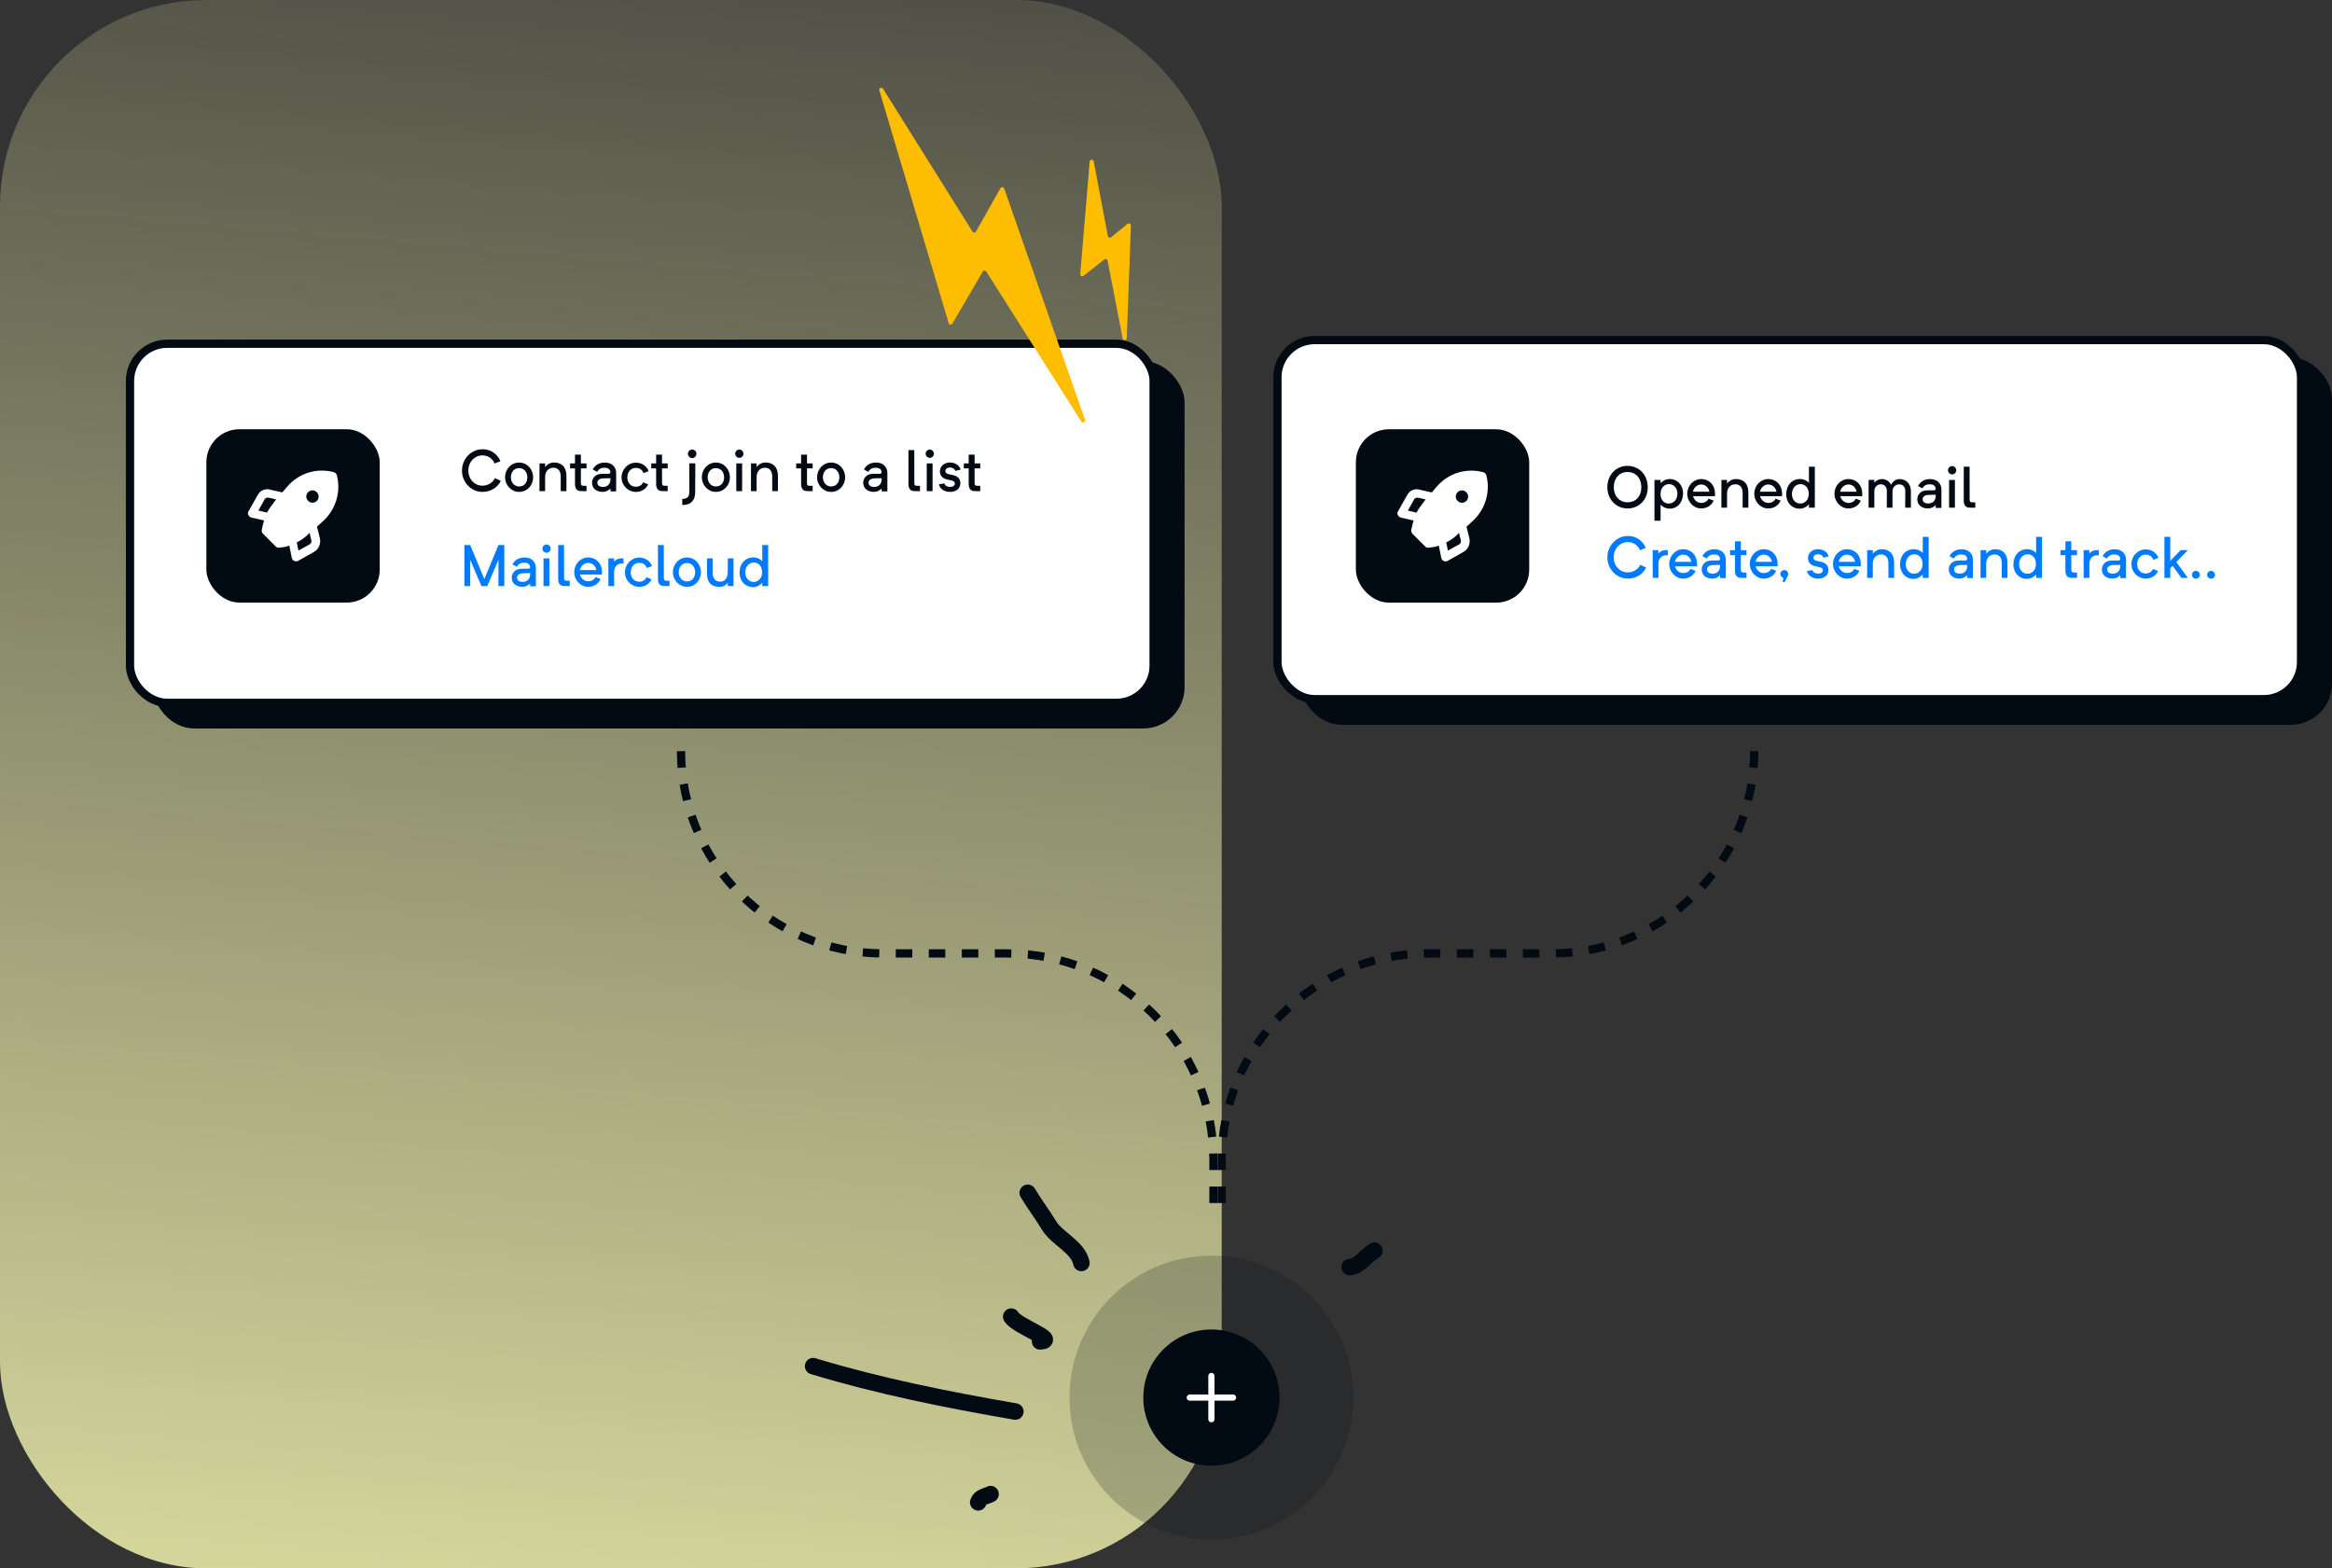 <svg width="565" height="380" viewBox="0 0 565 380" fill="none" xmlns="http://www.w3.org/2000/svg">
<rect x="0" y="0" width="565" height="380" fill="#333333" stroke="none"/>
<rect width="296" height="380" rx="50" fill="url(#paint0_linear_1566_379)"/>
<rect x="37" y="87.5" width="250" height="89" rx="10" fill="#020A13"/>
<rect x="31.5" y="83.286" width="248" height="87" rx="9" fill="white" stroke="#020A13" stroke-width="2"/>
<rect x="315" y="86.612" width="250" height="89" rx="10" fill="#020A13"/>
<rect x="309.5" y="82.398" width="248" height="87" rx="9" fill="white" stroke="#020A13" stroke-width="2"/>
<rect x="50" y="104" width="42" height="42" rx="8" fill="#020A13"/>
<path d="M81.601 115.1C81.501 114.8 81.201 114.5 80.901 114.4C76.701 113.3 72.401 114.6 69.501 118L68.401 119.3L65.701 118.7C64.401 118.2 63.001 118.8 62.401 120L60.201 123.9C60.001 124.2 60.001 124.5 60.201 124.8C60.301 125.1 60.601 125.3 60.901 125.4L64.001 126.1C63.701 126.9 63.601 127.7 63.401 128.5C63.401 128.8 63.501 129.1 63.701 129.3L66.801 132.4C67.001 132.6 67.201 132.7 67.501 132.7H67.601C68.501 132.6 69.301 132.5 70.101 132.2L70.701 135.2C70.801 135.5 71.001 135.8 71.301 135.9C71.401 136 71.601 136 71.701 136C71.901 136 72.001 136 72.201 135.9L76.101 133.7C77.201 133.1 77.801 131.7 77.501 130.4L76.801 127.6L78.001 126.5C81.301 123.7 82.701 119.2 81.601 115.1ZM66.301 121.8C65.701 122.6 65.101 123.4 64.701 124.2L62.601 123.7L64.101 121C64.301 120.6 64.701 120.5 65.201 120.6L66.901 121L66.301 121.8ZM75.001 131.9L72.301 133.4L71.901 131.4C72.801 131 73.601 130.4 74.301 129.8L75.001 129.1L75.401 130.8C75.601 131.3 75.301 131.8 75.001 131.9ZM75.701 121.8C74.901 121.8 74.201 121.1 74.201 120.3C74.201 119.5 74.901 118.8 75.701 118.8C76.501 118.8 77.201 119.5 77.201 120.3C77.201 121.1 76.601 121.8 75.701 121.8Z" fill="white"/>
<rect x="328.5" y="104.01" width="42" height="42" rx="8" fill="#020A13"/>
<path d="M360.101 115.11C360.001 114.81 359.701 114.51 359.401 114.41C355.201 113.31 350.901 114.61 348.001 118.01L346.901 119.31L344.201 118.71C342.901 118.21 341.501 118.81 340.901 120.01L338.701 123.91C338.501 124.21 338.501 124.51 338.701 124.81C338.801 125.11 339.101 125.31 339.401 125.41L342.501 126.11C342.201 126.91 342.101 127.71 341.901 128.51C341.901 128.81 342.001 129.11 342.201 129.31L345.301 132.41C345.501 132.61 345.701 132.71 346.001 132.71H346.101C347.001 132.61 347.801 132.51 348.601 132.21L349.201 135.21C349.301 135.51 349.501 135.81 349.801 135.91C349.901 136.01 350.101 136.01 350.201 136.01C350.401 136.01 350.501 136.01 350.701 135.91L354.601 133.71C355.701 133.11 356.301 131.71 356.001 130.41L355.301 127.61L356.501 126.51C359.801 123.71 361.201 119.21 360.101 115.11ZM344.801 121.81C344.201 122.61 343.601 123.41 343.201 124.21L341.101 123.71L342.601 121.01C342.801 120.61 343.201 120.51 343.701 120.61L345.401 121.01L344.801 121.81ZM353.501 131.91L350.801 133.41L350.401 131.41C351.301 131.01 352.101 130.41 352.801 129.81L353.501 129.11L353.901 130.81C354.101 131.31 353.801 131.81 353.501 131.91ZM354.201 121.81C353.401 121.81 352.701 121.11 352.701 120.31C352.701 119.51 353.401 118.81 354.201 118.81C355.001 118.81 355.701 119.51 355.701 120.31C355.701 121.11 355.101 121.81 354.201 121.81Z" fill="white"/>
<path d="M121.242 111.762C120.864 110.754 119.59 108.85 116.888 108.85C114.158 108.85 111.932 111.174 111.932 114.03C111.932 116.886 114.158 119.182 116.888 119.182C118.89 119.182 120.584 118.132 121.326 116.494L119.912 115.836C119.408 116.886 118.274 117.67 116.888 117.67C114.956 117.67 113.472 116.102 113.472 114.03C113.472 111.944 114.956 110.334 116.888 110.334C118.316 110.334 119.408 111.202 119.814 112.294L121.242 111.762ZM129.165 115.64C129.165 113.652 127.695 112.07 125.777 112.07C123.859 112.07 122.375 113.666 122.375 115.64C122.375 117.586 123.901 119.182 125.777 119.182C127.695 119.182 129.165 117.628 129.165 115.64ZM127.765 115.654C127.765 116.914 127.009 117.866 125.777 117.866C124.573 117.866 123.775 116.844 123.775 115.654C123.775 114.408 124.545 113.414 125.777 113.414C126.981 113.414 127.765 114.38 127.765 115.654ZM134.256 112.056C133.388 112.056 132.604 112.434 132.072 113.176V112.28H130.714L130.7 119H132.072V115.43C132.142 114.016 133.108 113.274 134.186 113.33C135.11 113.372 135.852 113.96 135.852 115.458V119H137.238V115.388C137.238 112.84 135.754 112.07 134.256 112.056ZM142.109 113.484V112.28H140.737V110.152H139.309V112.28H138.119V113.484H139.309V117.264C139.309 118.342 139.757 118.986 140.737 118.986L142.109 119V117.712L141.353 117.698C140.989 117.698 140.737 117.614 140.737 117.054V113.484H142.109ZM146.554 112.07C145.378 112.07 144.314 112.49 143.6 113.736L144.664 114.324C145.112 113.554 145.742 113.302 146.54 113.33C147.226 113.344 147.8 113.61 147.884 114.338C147.912 114.66 147.716 114.786 147.436 114.786H146.274C145.42 114.786 144.832 114.884 144.398 115.178C143.768 115.598 143.418 116.284 143.446 117.026C143.46 118.328 144.524 119.182 146.008 119.182C146.764 119.182 147.436 118.86 147.898 118.37V119.056C148.346 119.056 148.878 119.056 149.284 119.056V114.59C149.284 112.966 148.052 112.056 146.554 112.07ZM145.98 117.978C145.35 117.964 144.762 117.684 144.734 117.026C144.692 116.326 145.266 115.892 146.288 115.892C146.792 115.892 147.422 115.892 147.898 115.864V116.256C147.828 117.432 147.058 118.006 145.98 117.978ZM157.146 114.17C156.712 112.91 155.494 112.098 154.052 112.098C152.162 112.098 150.594 113.694 150.594 115.668C150.594 117.628 152.162 119.182 154.052 119.182C155.424 119.182 156.572 118.482 157.034 117.334L155.816 116.858C155.606 117.376 155.032 117.936 154.052 117.936C152.778 117.936 151.994 116.914 151.994 115.668C151.994 114.408 152.778 113.372 154.052 113.372C155.074 113.372 155.648 113.932 155.9 114.618L157.146 114.17ZM161.769 113.484V112.28H160.397V110.152H158.969V112.28H157.779V113.484H158.969V117.264C158.969 118.342 159.417 118.986 160.397 118.986L161.769 119V117.712L161.013 117.698C160.649 117.698 160.397 117.614 160.397 117.054V113.484H161.769ZM167.707 110.992C168.281 110.992 168.729 110.502 168.729 109.956C168.729 109.382 168.281 108.92 167.707 108.92C167.133 108.92 166.671 109.382 166.671 109.956C166.671 110.502 167.133 110.992 167.707 110.992ZM165.299 122.36C168.127 122.36 168.421 120.33 168.421 119.308L168.463 112.266H166.993L167.021 119.112C166.979 120.078 166.811 120.876 165.299 120.876V122.36ZM176.839 115.64C176.839 113.652 175.369 112.07 173.451 112.07C171.533 112.07 170.049 113.666 170.049 115.64C170.049 117.586 171.575 119.182 173.451 119.182C175.369 119.182 176.839 117.628 176.839 115.64ZM175.439 115.654C175.439 116.914 174.683 117.866 173.451 117.866C172.247 117.866 171.449 116.844 171.449 115.654C171.449 114.408 172.219 113.414 173.451 113.414C174.655 113.414 175.439 114.38 175.439 115.654ZM179.144 110.936C179.676 110.936 180.124 110.46 180.124 109.928C180.124 109.396 179.676 108.92 179.144 108.92C178.584 108.92 178.122 109.382 178.122 109.928C178.122 110.46 178.584 110.936 179.144 110.936ZM178.388 112.28V119H179.802V112.28H178.388ZM185.498 112.056C184.63 112.056 183.846 112.434 183.314 113.176V112.28H181.956L181.942 119H183.314V115.43C183.384 114.016 184.35 113.274 185.428 113.33C186.352 113.372 187.094 113.96 187.094 115.458V119H188.48V115.388C188.48 112.84 186.996 112.07 185.498 112.056ZM196.892 113.484V112.28H195.52V110.152H194.092V112.28H192.902V113.484H194.092V117.264C194.092 118.342 194.54 118.986 195.52 118.986L196.892 119V117.712L196.136 117.698C195.772 117.698 195.52 117.614 195.52 117.054V113.484H196.892ZM204.757 115.64C204.757 113.652 203.287 112.07 201.369 112.07C199.451 112.07 197.967 113.666 197.967 115.64C197.967 117.586 199.493 119.182 201.369 119.182C203.287 119.182 204.757 117.628 204.757 115.64ZM203.357 115.654C203.357 116.914 202.601 117.866 201.369 117.866C200.165 117.866 199.367 116.844 199.367 115.654C199.367 114.408 200.137 113.414 201.369 113.414C202.573 113.414 203.357 114.38 203.357 115.654ZM212.261 112.07C211.085 112.07 210.021 112.49 209.307 113.736L210.371 114.324C210.819 113.554 211.449 113.302 212.247 113.33C212.933 113.344 213.507 113.61 213.591 114.338C213.619 114.66 213.423 114.786 213.143 114.786H211.981C211.127 114.786 210.539 114.884 210.105 115.178C209.475 115.598 209.125 116.284 209.153 117.026C209.167 118.328 210.231 119.182 211.715 119.182C212.471 119.182 213.143 118.86 213.605 118.37V119.056C214.053 119.056 214.585 119.056 214.991 119.056V114.59C214.991 112.966 213.759 112.056 212.261 112.07ZM211.687 117.978C211.057 117.964 210.469 117.684 210.441 117.026C210.399 116.326 210.973 115.892 211.995 115.892C212.499 115.892 213.129 115.892 213.605 115.864V116.256C213.535 117.432 212.765 118.006 211.687 117.978ZM222.9 119V117.712L222.144 117.698C221.78 117.698 221.528 117.614 221.528 117.054L221.514 109.06H220.1V117.264C220.1 118.342 220.534 118.986 221.528 118.986L222.9 119ZM225.286 110.936C225.818 110.936 226.266 110.46 226.266 109.928C226.266 109.396 225.818 108.92 225.286 108.92C224.726 108.92 224.264 109.382 224.264 109.928C224.264 110.46 224.726 110.936 225.286 110.936ZM224.53 112.28V119H225.944V112.28H224.53ZM232.733 113.792C232.467 112.742 231.445 112.056 230.115 112.056C228.771 112.056 227.721 113.008 227.721 114.198C227.721 115.136 228.309 115.878 229.275 116.116C229.485 116.172 229.947 116.298 230.549 116.424C231.123 116.55 231.333 116.788 231.333 117.152C231.333 117.67 230.913 117.964 230.213 117.964C229.429 117.964 228.911 117.614 228.813 117.124L227.483 117.348C227.707 118.468 228.799 119.182 230.213 119.182C231.641 119.182 232.677 118.342 232.677 117.124C232.677 116.172 232.215 115.43 231.039 115.15C230.689 115.08 230.213 114.968 229.709 114.842C229.233 114.73 229.009 114.436 229.051 114.058C229.093 113.582 229.541 113.274 230.129 113.274C230.773 113.26 231.291 113.568 231.431 114.086L232.733 113.792ZM237.497 113.484V112.28H236.125V110.152H234.697V112.28H233.507V113.484H234.697V117.264C234.697 118.342 235.145 118.986 236.125 118.986L237.497 119V117.712L236.741 117.698C236.377 117.698 236.125 117.614 236.125 117.054V113.484H237.497Z" fill="#020A13"/>
<path d="M122.18 142V132.06H120.766L117.35 140.306L113.92 132.06H112.52V142H113.92V135.644L116.65 142H118.05L120.766 135.644V142H122.18ZM127.099 135.07C125.923 135.07 124.859 135.49 124.145 136.736L125.209 137.324C125.657 136.554 126.287 136.302 127.085 136.33C127.771 136.344 128.345 136.61 128.429 137.338C128.457 137.66 128.261 137.786 127.981 137.786H126.819C125.965 137.786 125.377 137.884 124.943 138.178C124.313 138.598 123.963 139.284 123.991 140.026C124.005 141.328 125.069 142.182 126.553 142.182C127.309 142.182 127.981 141.86 128.443 141.37V142.056C128.891 142.056 129.423 142.056 129.829 142.056V137.59C129.829 135.966 128.597 135.056 127.099 135.07ZM126.525 140.978C125.895 140.964 125.307 140.684 125.279 140.026C125.237 139.326 125.811 138.892 126.833 138.892C127.337 138.892 127.967 138.892 128.443 138.864V139.256C128.373 140.432 127.603 141.006 126.525 140.978ZM132.441 133.936C132.973 133.936 133.421 133.46 133.421 132.928C133.421 132.396 132.973 131.92 132.441 131.92C131.881 131.92 131.419 132.382 131.419 132.928C131.419 133.46 131.881 133.936 132.441 133.936ZM131.685 135.28V142H133.099V135.28H131.685ZM138.039 142V140.712L137.283 140.698C136.919 140.698 136.667 140.614 136.667 140.054L136.653 132.06H135.239V140.264C135.239 141.342 135.673 141.986 136.667 141.986L138.039 142ZM145.857 138.654C145.857 138.654 145.857 137.786 145.577 137.1C145.087 135.854 143.897 135.056 142.497 135.056C140.649 135.056 139.123 136.652 139.123 138.612C139.123 140.572 140.649 142.182 142.497 142.182C143.869 142.182 145.045 141.44 145.507 140.278L144.275 139.816C144.009 140.432 143.351 140.838 142.497 140.838C141.559 140.838 140.761 140.152 140.523 139.2H145.843L145.857 138.654ZM140.495 138.122C140.705 137.128 141.531 136.372 142.497 136.372C143.183 136.372 143.757 136.68 144.079 137.184C144.289 137.436 144.457 137.856 144.499 138.122H140.495ZM148.779 136.12V135.28H147.393L147.407 142H148.793V138.444C148.863 137.17 149.773 136.316 151.061 136.568V135.28C149.927 135.224 149.171 135.546 148.779 136.12ZM157.966 137.17C157.532 135.91 156.314 135.098 154.872 135.098C152.982 135.098 151.414 136.694 151.414 138.668C151.414 140.628 152.982 142.182 154.872 142.182C156.244 142.182 157.392 141.482 157.854 140.334L156.636 139.858C156.426 140.376 155.852 140.936 154.872 140.936C153.598 140.936 152.814 139.914 152.814 138.668C152.814 137.408 153.598 136.372 154.872 136.372C155.894 136.372 156.468 136.932 156.72 137.618L157.966 137.17ZM162.211 142V140.712L161.455 140.698C161.091 140.698 160.839 140.614 160.839 140.054L160.825 132.06H159.411V140.264C159.411 141.342 159.845 141.986 160.839 141.986L162.211 142ZM169.825 138.64C169.825 136.652 168.355 135.07 166.437 135.07C164.519 135.07 163.035 136.666 163.035 138.64C163.035 140.586 164.561 142.182 166.437 142.182C168.355 142.182 169.825 140.628 169.825 138.64ZM168.425 138.654C168.425 139.914 167.669 140.866 166.437 140.866C165.233 140.866 164.435 139.844 164.435 138.654C164.435 137.408 165.205 136.414 166.437 136.414C167.641 136.414 168.425 137.38 168.425 138.654ZM176.33 135.28V138.458C176.33 140.152 175.574 140.922 174.44 140.922C173.46 140.922 172.676 140.278 172.676 138.78V135.28H171.29V138.85C171.29 141.412 172.606 142.182 174.3 142.182C175.252 142.182 175.91 141.804 176.33 141.188V142H177.716V135.28H176.33ZM184.684 132.06V135.98C184.096 135.35 183.27 135.014 182.374 135.042C180.848 135.112 179.322 136.19 179.196 138.486H179.182C179.098 140.796 180.596 142.238 182.346 142.238C183.256 142.252 184.096 141.874 184.684 141.16V142H186.112V132.06H184.684ZM182.584 140.992C181.464 140.992 180.526 140.082 180.554 138.57H180.568C180.638 137.058 181.618 136.316 182.612 136.288C183.69 136.274 184.67 137.1 184.642 138.696C184.614 140.138 183.69 140.992 182.584 140.992Z" fill="#007BFF"/>
<path d="M399.218 118.054C399.218 121.064 397.146 123.192 394.318 123.192C391.56 123.192 389.432 120.994 389.432 118.054C389.432 115.086 391.504 112.874 394.304 112.874C397.132 112.874 399.218 115.072 399.218 118.054ZM397.664 118.054C397.664 115.856 396.32 114.358 394.304 114.358C392.344 114.358 390.986 115.87 390.986 118.054C390.986 120.196 392.372 121.694 394.318 121.694C396.334 121.694 397.664 120.266 397.664 118.054ZM404.611 116.052C403.729 116.052 402.903 116.402 402.329 117.074V116.29H400.845V126.174H402.329V122.254C402.889 122.898 403.687 123.248 404.569 123.248C406.207 123.22 407.635 122.016 407.761 119.818H407.775C407.859 117.494 406.361 116.08 404.611 116.052ZM404.317 122.002C403.351 122.016 402.399 121.288 402.329 119.93V119.566C402.371 118.152 403.267 117.298 404.373 117.298C405.493 117.298 406.431 118.222 406.403 119.72C406.319 121.274 405.325 121.988 404.317 122.002ZM415.523 119.664C415.523 119.664 415.523 118.796 415.243 118.11C414.753 116.864 413.563 116.066 412.163 116.066C410.315 116.066 408.789 117.662 408.789 119.622C408.789 121.582 410.315 123.192 412.163 123.192C413.535 123.192 414.711 122.45 415.173 121.288L413.941 120.826C413.675 121.442 413.017 121.848 412.163 121.848C411.225 121.848 410.427 121.162 410.189 120.21H415.509L415.523 119.664ZM410.161 119.132C410.371 118.138 411.197 117.382 412.163 117.382C412.849 117.382 413.423 117.69 413.745 118.194C413.955 118.446 414.123 118.866 414.165 119.132H410.161ZM420.615 116.066C419.747 116.066 418.963 116.444 418.431 117.186V116.29H417.073L417.059 123.01H418.431V119.44C418.501 118.026 419.467 117.284 420.545 117.34C421.469 117.382 422.211 117.97 422.211 119.468V123.01H423.597V119.398C423.597 116.85 422.113 116.08 420.615 116.066ZM431.765 119.664C431.765 119.664 431.765 118.796 431.485 118.11C430.995 116.864 429.805 116.066 428.405 116.066C426.557 116.066 425.031 117.662 425.031 119.622C425.031 121.582 426.557 123.192 428.405 123.192C429.777 123.192 430.953 122.45 431.415 121.288L430.183 120.826C429.917 121.442 429.259 121.848 428.405 121.848C427.467 121.848 426.669 121.162 426.431 120.21H431.751L431.765 119.664ZM426.403 119.132C426.613 118.138 427.439 117.382 428.405 117.382C429.091 117.382 429.665 117.69 429.987 118.194C430.197 118.446 430.365 118.866 430.407 119.132H426.403ZM438.272 113.07V116.99C437.684 116.36 436.858 116.024 435.962 116.052C434.436 116.122 432.91 117.2 432.784 119.496H432.77C432.686 121.806 434.184 123.248 435.934 123.248C436.844 123.262 437.684 122.884 438.272 122.17V123.01H439.7V113.07H438.272ZM436.172 122.002C435.052 122.002 434.114 121.092 434.142 119.58H434.156C434.226 118.068 435.206 117.326 436.2 117.298C437.278 117.284 438.258 118.11 438.23 119.706C438.202 121.148 437.278 122.002 436.172 122.002ZM451.193 119.664C451.193 119.664 451.193 118.796 450.913 118.11C450.423 116.864 449.233 116.066 447.833 116.066C445.985 116.066 444.459 117.662 444.459 119.622C444.459 121.582 445.985 123.192 447.833 123.192C449.205 123.192 450.381 122.45 450.843 121.288L449.611 120.826C449.345 121.442 448.687 121.848 447.833 121.848C446.895 121.848 446.097 121.162 445.859 120.21H451.179L451.193 119.664ZM445.831 119.132C446.041 118.138 446.867 117.382 447.833 117.382C448.519 117.382 449.093 117.69 449.415 118.194C449.625 118.446 449.793 118.866 449.835 119.132H445.831ZM460.275 116.08C459.267 116.094 458.567 116.654 458.175 117.466C457.755 116.612 456.971 116.066 455.879 116.066C455.123 116.108 454.521 116.444 454.115 116.948V116.276H452.729V123.01H454.115V118.922C454.185 117.886 454.927 117.34 455.711 117.34C456.509 117.34 457.153 117.914 457.153 118.936L457.139 123.01H458.511V119.034C458.525 117.998 459.281 117.354 460.121 117.354C460.905 117.354 461.619 117.858 461.619 118.95L461.591 123.01H462.977V119.02C462.977 117.34 461.927 116.08 460.275 116.08ZM467.64 116.08C466.464 116.08 465.4 116.5 464.686 117.746L465.75 118.334C466.198 117.564 466.828 117.312 467.626 117.34C468.312 117.354 468.886 117.62 468.97 118.348C468.998 118.67 468.802 118.796 468.522 118.796H467.36C466.506 118.796 465.918 118.894 465.484 119.188C464.854 119.608 464.504 120.294 464.532 121.036C464.546 122.338 465.61 123.192 467.094 123.192C467.85 123.192 468.522 122.87 468.984 122.38V123.066C469.432 123.066 469.964 123.066 470.37 123.066V118.6C470.37 116.976 469.138 116.066 467.64 116.08ZM467.066 121.988C466.436 121.974 465.848 121.694 465.82 121.036C465.778 120.336 466.352 119.902 467.374 119.902C467.878 119.902 468.508 119.902 468.984 119.874V120.266C468.914 121.442 468.144 122.016 467.066 121.988ZM472.982 114.946C473.514 114.946 473.962 114.47 473.962 113.938C473.962 113.406 473.514 112.93 472.982 112.93C472.422 112.93 471.96 113.392 471.96 113.938C471.96 114.47 472.422 114.946 472.982 114.946ZM472.226 116.29V123.01H473.64V116.29H472.226ZM478.58 123.01V121.722L477.824 121.708C477.46 121.708 477.208 121.624 477.208 121.064L477.194 113.07H475.78V121.274C475.78 122.352 476.214 122.996 477.208 122.996L478.58 123.01Z" fill="#020A13"/>
<path d="M398.742 132.772C398.364 131.764 397.09 129.86 394.388 129.86C391.658 129.86 389.432 132.184 389.432 135.04C389.432 137.896 391.658 140.192 394.388 140.192C396.39 140.192 398.084 139.142 398.826 137.504L397.412 136.846C396.908 137.896 395.774 138.68 394.388 138.68C392.456 138.68 390.972 137.112 390.972 135.04C390.972 132.954 392.456 131.344 394.388 131.344C395.816 131.344 396.908 132.212 397.314 133.304L398.742 132.772ZM401.793 134.13V133.29H400.407L400.421 140.01H401.807V136.454C401.877 135.18 402.787 134.326 404.075 134.578V133.29C402.941 133.234 402.185 133.556 401.793 134.13ZM411.162 136.664C411.162 136.664 411.162 135.796 410.882 135.11C410.392 133.864 409.202 133.066 407.802 133.066C405.954 133.066 404.428 134.662 404.428 136.622C404.428 138.582 405.954 140.192 407.802 140.192C409.174 140.192 410.35 139.45 410.812 138.288L409.58 137.826C409.314 138.442 408.656 138.848 407.802 138.848C406.864 138.848 406.066 138.162 405.828 137.21H411.148L411.162 136.664ZM405.8 136.132C406.01 135.138 406.836 134.382 407.802 134.382C408.488 134.382 409.062 134.69 409.384 135.194C409.594 135.446 409.762 135.866 409.804 136.132H405.8ZM415.4 133.08C414.224 133.08 413.16 133.5 412.446 134.746L413.51 135.334C413.958 134.564 414.588 134.312 415.386 134.34C416.072 134.354 416.646 134.62 416.73 135.348C416.758 135.67 416.562 135.796 416.282 135.796H415.12C414.266 135.796 413.678 135.894 413.244 136.188C412.614 136.608 412.264 137.294 412.292 138.036C412.306 139.338 413.37 140.192 414.854 140.192C415.61 140.192 416.282 139.87 416.744 139.38V140.066C417.192 140.066 417.724 140.066 418.13 140.066V135.6C418.13 133.976 416.898 133.066 415.4 133.08ZM414.826 138.988C414.196 138.974 413.608 138.694 413.58 138.036C413.538 137.336 414.112 136.902 415.134 136.902C415.638 136.902 416.268 136.902 416.744 136.874V137.266C416.674 138.442 415.904 139.016 414.826 138.988ZM423.15 134.494V133.29H421.778V131.162H420.35V133.29H419.16V134.494H420.35V138.274C420.35 139.352 420.798 139.996 421.778 139.996L423.15 140.01V138.722L422.394 138.708C422.03 138.708 421.778 138.624 421.778 138.064V134.494H423.15ZM430.685 136.664C430.685 136.664 430.685 135.796 430.405 135.11C429.915 133.864 428.725 133.066 427.325 133.066C425.477 133.066 423.951 134.662 423.951 136.622C423.951 138.582 425.477 140.192 427.325 140.192C428.697 140.192 429.873 139.45 430.335 138.288L429.103 137.826C428.837 138.442 428.179 138.848 427.325 138.848C426.387 138.848 425.589 138.162 425.351 137.21H430.671L430.685 136.664ZM425.323 136.132C425.533 135.138 426.359 134.382 427.325 134.382C428.011 134.382 428.585 134.69 428.907 135.194C429.117 135.446 429.285 135.866 429.327 136.132H425.323ZM433.246 139.072C433.246 138.554 432.812 138.12 432.294 138.12C431.776 138.12 431.342 138.554 431.342 139.072C431.342 139.52 431.664 139.898 432.112 139.996L431.902 141.004H432.406L433.12 139.52C433.204 139.394 433.246 139.24 433.246 139.072ZM443.049 134.802C442.783 133.752 441.761 133.066 440.431 133.066C439.087 133.066 438.037 134.018 438.037 135.208C438.037 136.146 438.625 136.888 439.591 137.126C439.801 137.182 440.263 137.308 440.865 137.434C441.439 137.56 441.649 137.798 441.649 138.162C441.649 138.68 441.229 138.974 440.529 138.974C439.745 138.974 439.227 138.624 439.129 138.134L437.799 138.358C438.023 139.478 439.115 140.192 440.529 140.192C441.957 140.192 442.993 139.352 442.993 138.134C442.993 137.182 442.531 136.44 441.355 136.16C441.005 136.09 440.529 135.978 440.025 135.852C439.549 135.74 439.325 135.446 439.367 135.068C439.409 134.592 439.857 134.284 440.445 134.284C441.089 134.27 441.607 134.578 441.747 135.096L443.049 134.802ZM450.838 136.664C450.838 136.664 450.838 135.796 450.558 135.11C450.068 133.864 448.878 133.066 447.478 133.066C445.63 133.066 444.104 134.662 444.104 136.622C444.104 138.582 445.63 140.192 447.478 140.192C448.85 140.192 450.026 139.45 450.488 138.288L449.256 137.826C448.99 138.442 448.332 138.848 447.478 138.848C446.54 138.848 445.742 138.162 445.504 137.21H450.824L450.838 136.664ZM445.476 136.132C445.686 135.138 446.512 134.382 447.478 134.382C448.164 134.382 448.738 134.69 449.06 135.194C449.27 135.446 449.438 135.866 449.48 136.132H445.476ZM455.93 133.066C455.062 133.066 454.278 133.444 453.746 134.186V133.29H452.388L452.374 140.01H453.746V136.44C453.816 135.026 454.782 134.284 455.86 134.34C456.784 134.382 457.526 134.97 457.526 136.468V140.01H458.912V136.398C458.912 133.85 457.428 133.08 455.93 133.066ZM465.848 130.07V133.99C465.26 133.36 464.434 133.024 463.538 133.052C462.012 133.122 460.486 134.2 460.36 136.496H460.346C460.262 138.806 461.76 140.248 463.51 140.248C464.42 140.262 465.26 139.884 465.848 139.17V140.01H467.276V130.07H465.848ZM463.748 139.002C462.628 139.002 461.69 138.092 461.718 136.58H461.732C461.802 135.068 462.782 134.326 463.776 134.298C464.854 134.284 465.834 135.11 465.806 136.706C465.778 138.148 464.854 139.002 463.748 139.002ZM475.269 133.08C474.093 133.08 473.029 133.5 472.315 134.746L473.379 135.334C473.827 134.564 474.457 134.312 475.255 134.34C475.941 134.354 476.515 134.62 476.599 135.348C476.627 135.67 476.431 135.796 476.151 135.796H474.989C474.135 135.796 473.547 135.894 473.113 136.188C472.483 136.608 472.133 137.294 472.161 138.036C472.175 139.338 473.239 140.192 474.723 140.192C475.479 140.192 476.151 139.87 476.613 139.38V140.066C477.061 140.066 477.593 140.066 477.999 140.066V135.6C477.999 133.976 476.767 133.066 475.269 133.08ZM474.695 138.988C474.065 138.974 473.477 138.694 473.449 138.036C473.407 137.336 473.981 136.902 475.003 136.902C475.507 136.902 476.137 136.902 476.613 136.874V137.266C476.543 138.442 475.773 139.016 474.695 138.988ZM483.397 133.066C482.529 133.066 481.745 133.444 481.213 134.186V133.29H479.855L479.841 140.01H481.213V136.44C481.283 135.026 482.249 134.284 483.327 134.34C484.251 134.382 484.993 134.97 484.993 136.468V140.01H486.379V136.398C486.379 133.85 484.895 133.08 483.397 133.066ZM493.315 130.07V133.99C492.727 133.36 491.901 133.024 491.005 133.052C489.479 133.122 487.953 134.2 487.827 136.496H487.813C487.729 138.806 489.227 140.248 490.977 140.248C491.887 140.262 492.727 139.884 493.315 139.17V140.01H494.743V130.07H493.315ZM491.215 139.002C490.095 139.002 489.157 138.092 489.185 136.58H489.199C489.269 135.068 490.249 134.326 491.243 134.298C492.321 134.284 493.301 135.11 493.273 136.706C493.245 138.148 492.321 139.002 491.215 139.002ZM503.212 134.494V133.29H501.84V131.162H500.412V133.29H499.222V134.494H500.412V138.274C500.412 139.352 500.86 139.996 501.84 139.996L503.212 140.01V138.722L502.456 138.708C502.092 138.708 501.84 138.624 501.84 138.064V134.494H503.212ZM506.205 134.13V133.29H504.819L504.833 140.01H506.219V136.454C506.289 135.18 507.199 134.326 508.487 134.578V133.29C507.353 133.234 506.597 133.556 506.205 134.13ZM512.361 133.08C511.185 133.08 510.121 133.5 509.407 134.746L510.471 135.334C510.919 134.564 511.549 134.312 512.347 134.34C513.033 134.354 513.607 134.62 513.691 135.348C513.719 135.67 513.523 135.796 513.243 135.796H512.081C511.227 135.796 510.639 135.894 510.205 136.188C509.575 136.608 509.225 137.294 509.253 138.036C509.267 139.338 510.331 140.192 511.815 140.192C512.571 140.192 513.243 139.87 513.705 139.38V140.066C514.153 140.066 514.685 140.066 515.091 140.066V135.6C515.091 133.976 513.859 133.066 512.361 133.08ZM511.787 138.988C511.157 138.974 510.569 138.694 510.541 138.036C510.499 137.336 511.073 136.902 512.095 136.902C512.599 136.902 513.229 136.902 513.705 136.874V137.266C513.635 138.442 512.865 139.016 511.787 138.988ZM522.952 135.18C522.518 133.92 521.3 133.108 519.858 133.108C517.968 133.108 516.4 134.704 516.4 136.678C516.4 138.638 517.968 140.192 519.858 140.192C521.23 140.192 522.378 139.492 522.84 138.344L521.622 137.868C521.412 138.386 520.838 138.946 519.858 138.946C518.584 138.946 517.8 137.924 517.8 136.678C517.8 135.418 518.584 134.382 519.858 134.382C520.88 134.382 521.454 134.942 521.706 135.628L522.952 135.18ZM528.513 140.01H530.081L527.281 136.188L530.081 133.29H528.345L525.811 135.894V130.07H524.397V140.01H525.811V137.7L526.385 137.098L528.513 140.01ZM532.031 140.206C532.549 140.206 532.983 139.772 532.983 139.268C532.983 138.736 532.549 138.316 532.031 138.316C531.499 138.316 531.079 138.736 531.079 139.268C531.079 139.772 531.499 140.206 532.031 140.206ZM535.695 140.206C536.213 140.206 536.647 139.772 536.647 139.268C536.647 138.736 536.213 138.316 535.695 138.316C535.163 138.316 534.743 138.736 534.743 139.268C534.743 139.772 535.163 140.206 535.695 140.206Z" fill="#007BFF"/>
<path d="M165 182V182C165 209.062 186.938 231 214 231H244C271.614 231 294 253.386 294 281V295" stroke="#020A13" stroke-width="2" stroke-dasharray="4 4"/>
<path d="M425 182V182C425 209.062 403.062 231 376 231H346C318.386 231 296 253.386 296 281V295" stroke="#020A13" stroke-width="2" stroke-dasharray="4 4"/>
<circle opacity="0.2" cx="293.5" cy="338.619" r="34.381" fill="#020A13"/>
<circle cx="293.5" cy="338.619" r="16.5" fill="#020A13"/>
<path d="M298.75 337.869H294.25V333.369C294.25 333.17 294.171 332.979 294.03 332.839C293.89 332.698 293.699 332.619 293.5 332.619C293.301 332.619 293.11 332.698 292.97 332.839C292.829 332.979 292.75 333.17 292.75 333.369V337.869H288.25C288.051 337.869 287.86 337.948 287.72 338.089C287.579 338.229 287.5 338.42 287.5 338.619C287.5 338.818 287.579 339.009 287.72 339.149C287.86 339.29 288.051 339.369 288.25 339.369H292.75V343.869C292.75 344.068 292.829 344.259 292.97 344.399C293.11 344.54 293.301 344.619 293.5 344.619C293.699 344.619 293.89 344.54 294.03 344.399C294.171 344.259 294.25 344.068 294.25 343.869V339.369H298.75C298.949 339.369 299.14 339.29 299.28 339.149C299.421 339.009 299.5 338.818 299.5 338.619C299.5 338.42 299.421 338.229 299.28 338.089C299.14 337.948 298.949 337.869 298.75 337.869Z" fill="white"/>
<path d="M229.845 78.291L213.054 21.926C212.887 21.368 213.648 21.024 213.957 21.518L235.612 56.107C235.813 56.429 236.284 56.418 236.471 56.088L242.393 45.601C242.605 45.227 243.159 45.276 243.301 45.682L262.874 101.698C263.07 102.259 262.298 102.632 261.98 102.13L238.961 65.786C238.761 65.469 238.296 65.478 238.107 65.801L230.756 78.401C230.535 78.779 229.97 78.711 229.845 78.291Z" fill="#FEBD00"/>
<path d="M261.723 66.406L264.007 39.152C264.055 38.572 264.889 38.529 264.996 39.101L268.403 57.183C268.473 57.555 268.916 57.717 269.21 57.478L273.187 54.239C273.52 53.967 274.018 54.215 274.002 54.645L272.993 81.93C272.971 82.525 272.116 82.591 272.002 82.007L268.351 63.165C268.279 62.797 267.843 62.635 267.549 62.868L262.532 66.839C262.188 67.111 261.686 66.842 261.723 66.406Z" fill="#FEBD00"/>
<path d="M237 364C237.458 362.627 238.844 362.578 240 362" stroke="#020A13" stroke-width="4" stroke-linecap="round"/>
<path d="M246 342C229.36 339.114 213.081 335.873 197 331" stroke="#020A13" stroke-width="4" stroke-linecap="round"/>
<path d="M252 325C256.551 324.716 246.112 321.224 245 319" stroke="#020A13" stroke-width="4" stroke-linecap="round"/>
<path d="M262 306C261.232 302.158 256.12 300.106 254.222 297C252.542 294.251 250.677 291.795 249 289" stroke="#020A13" stroke-width="4" stroke-linecap="round"/>
<path d="M327 307C329.492 306.751 330.918 304.249 333 303" stroke="#020A13" stroke-width="4" stroke-linecap="round"/>
<defs>
<linearGradient id="paint0_linear_1566_379" x1="107" y1="506" x2="159" y2="-96" gradientUnits="userSpaceOnUse">
<stop stop-color="#FDFFB6"/>
<stop offset="1" stop-color="#FDFFB6" stop-opacity="0"/>
</linearGradient>
</defs>
</svg>
